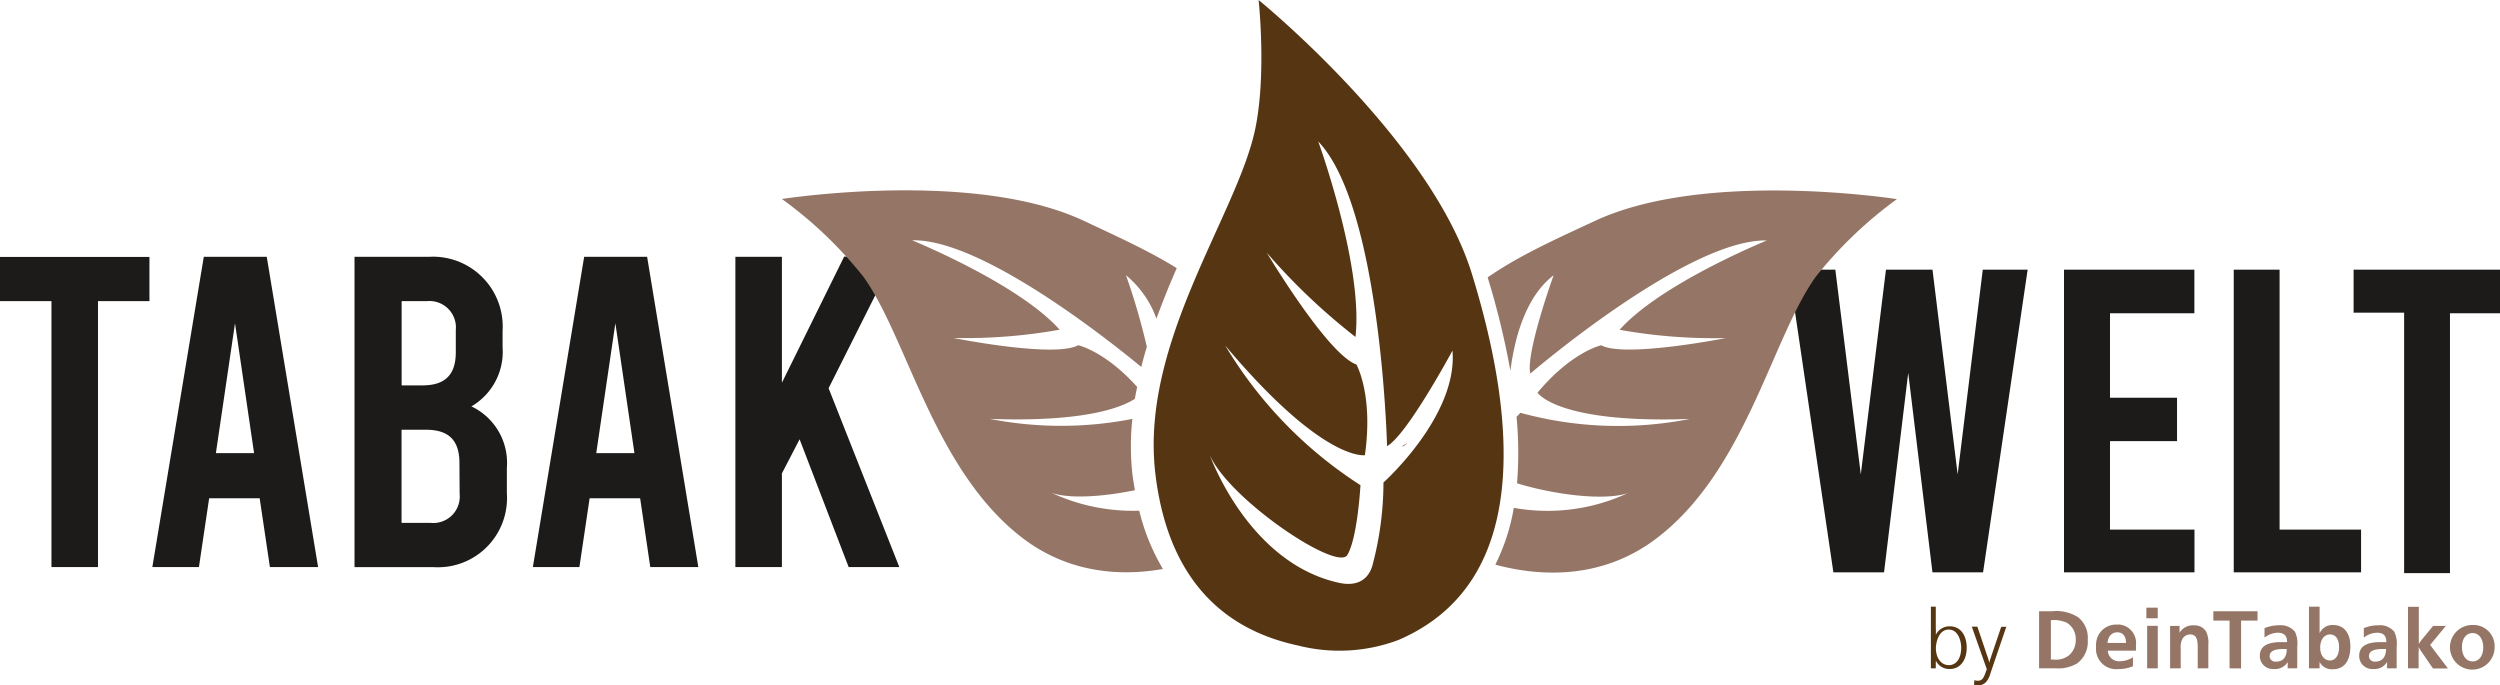 <svg xmlns="http://www.w3.org/2000/svg" viewBox="0 0 508.72 139.46"><defs><style>.a{fill:#1c1b19;}.b{fill:#563512;}.c{fill:#957565;}</style></defs><path class="a" d="M0,61.28H10.47v54.11h9.47V61.28H30.41v-9H0Zm55,54.11h9.73L54.28,52.25H41.47L31,115.39h9.48l2.08-14H52.84l2.08,14ZM43.93,92.21l3.89-26.43L51.7,92.21Zm51.94-9.48a12.85,12.85,0,0,0,6.4-12.07V67.32A14.21,14.21,0,0,0,89,52.26a13.14,13.14,0,0,0-1.66,0H72.14v63.14h16a14.06,14.06,0,0,0,15-13.09,14.39,14.39,0,0,0,0-2V95.19A12.7,12.7,0,0,0,96,82.73Zm-9-21.45a5.38,5.38,0,0,1,5.88,4.82,6.14,6.14,0,0,1,0,1.05v4.5c0,4.6-2.16,6.77-6.78,6.77H81.73V61.28Zm6.66,39.24a5.38,5.38,0,0,1-4.83,5.88,5.47,5.47,0,0,1-1.07,0H81.71V87.45h5c4.6,0,6.78,2.15,6.78,6.77Zm38.89,14.87h9.68L131.68,52.25H118.87l-10.44,63.14h9.47l2.08-14h10.28l2.06,14ZM121.33,92.21l3.89-26.43,3.88,26.43Zm51.42,23.18H183L168.61,79l13.45-26.79H171.78L159.11,77.88V52.25h-9.47v63.14h9.47V96.33l3.6-6.94,10,26.05Z"/><path class="a" d="M403.47,54.88l-5.11,41.66-5.12-41.66h-9.47l-5.12,41.66-5.18-41.66H364l9.07,61.58h10.31l4.92-40.59,4.93,40.59h10.3l9.07-61.58Zm16.58,61.58h26.5v-8.69H429.36v-18H443V80.93H429.36V63.74h17.17V54.88H420v61.58Zm34.34,0h26.06v-8.69H463.87V54.88h-9.33v61.58ZM479,63.62h10.21v53h9.33V63.74h10.2V54.88H478.93v8.81Z"/><path class="b" d="M299.52,55.75C291.11,28.42,256.11,0,256.11,0s1.66,15.16-.71,26.36c-3.72,17.5-23.45,43.41-20.3,70,3,25.37,18,32.64,29.06,35a34.09,34.09,0,0,0,20.42-1.14C312.52,118.23,307.93,83.08,299.52,55.75Zm-18,42.39a66,66,0,0,1-2.25,16.94c-1.05,3.53-3.91,4.14-6.73,3.53-18.59-4-26.38-26.06-26.38-26.06,3.86,9,25.91,23.83,28,20.39s2.68-14.21,2.68-14.21a86.33,86.33,0,0,1-27.52-28.42c20,23.81,28.42,22.31,28.42,22.31,1.75-12.34-1.73-18.45-1.73-18.45-5.92-2.1-18.24-22.76-18.24-22.76a126.76,126.76,0,0,0,18.05,17.15C277.46,54.21,268.32,29,268.32,29l-.07-.21c12.78,13.35,14,62,14,62,4.14-2.37,13.31-19.45,13.31-19.45C296.69,84.6,281.56,98.14,281.56,98.14Z"/><path class="c" d="M285.44,90.67c0,.08,0,.16,0,.24C286.46,90.2,286.85,89.88,285.44,90.67Z"/><path class="c" d="M324.62,44.92c-8.07,3.75-15.62,7.15-21.9,11.53a162.8,162.8,0,0,1,4.63,19c.72-5.79,2.8-14.88,8.79-19.43,0,0-5.73,15.89-4.74,20,0,0,32-27.48,48.17-27.09h0c-.06,0-21.65,8.79-30,18.18a108.75,108.75,0,0,0,21.62,1.68s-20.56,4.08-25.37,1.47c0,0-6,1.31-12.95,9.64,0,0,3.93,6.33,31,5.35A75.17,75.17,0,0,1,309.39,84s-.31.31-.79.82a77.45,77.45,0,0,1,.1,13.52c7.05,2.19,17.55,3.68,22.55,2a38.79,38.79,0,0,1-23.21,3,41.15,41.15,0,0,1-3.76,11.56c7.87,2.13,20.35,3.41,31.68-4.53,19.07-13.48,24.4-41.31,33.49-54A84.58,84.58,0,0,1,386,40.52S347.19,34.43,324.62,44.92Z"/><path class="c" d="M231.82,103.92A39.4,39.4,0,0,1,214,100.3c3.78,1.28,10.73.74,16.94-.55-.19-1.1-.38-2.2-.52-3.38a51.78,51.78,0,0,1,0-11.13,75.12,75.12,0,0,1-29,0c19.19.69,26.74-2.29,29.51-4.08.13-.81.31-1.61.47-2.42-6.53-7.29-12-8.49-12-8.49C214.55,72.9,194,68.77,194,68.77a108.75,108.75,0,0,0,21.62-1.68c-8.35-9.39-30-18.17-30-18.19h0c14-.35,40,20.3,46.61,25.77.35-1.37.72-2.74,1.14-4.1A135.2,135.2,0,0,0,229.12,56a20.4,20.4,0,0,1,6.2,8.83c1.28-3.51,2.68-6.94,4.13-10.27-5.67-3.52-12.17-6.46-19-9.67-22.45-10.49-61.34-4.4-61.34-4.4a84.58,84.58,0,0,1,16.58,15.82c9.12,12.67,14.57,40.5,33.51,54,9.47,6.63,19.73,6.83,27.44,5.47A43.16,43.16,0,0,1,231.82,103.92Z"/><polygon class="c" points="383.07 34.79 383.07 34.83 383.11 34.83 383.07 34.79"/><path class="b" d="M396.79,127.45a3.09,3.09,0,0,0-2.88,1.73,11.53,11.53,0,0,0,0-1.44v-4.29h-1V136h1v-1.21a1.27,1.27,0,0,0,0-.39,3,3,0,0,0,2.9,1.73c2,0,3.39-1.73,3.39-4.32S398.9,127.45,396.79,127.45Zm-.22,7.9c-1.56,0-2.64-1.45-2.64-3.48,0-1,.52-3.76,2.6-3.76s2.55,2.6,2.55,3.67C399.08,133.92,398.13,135.35,396.57,135.35Z"/><path class="b" d="M408.31,127.54h-1.08l-2,5.9-.28.85a1.94,1.94,0,0,0-.15.62,9.51,9.51,0,0,0-.43-1.47l-2-5.92h-1.13l3.05,8.65-.22.6c-.47,1.39-.82,1.75-1.64,1.75a2.07,2.07,0,0,1-.65-.12l-.11.93a5.2,5.2,0,0,0,.87.12,2.11,2.11,0,0,0,1.64-.71,4.85,4.85,0,0,0,.89-1.84l3.22-9.45Z"/><path class="c" d="M422.86,125.59a8.35,8.35,0,0,0-5.3-1.21h-2.63V136h3.41a7.62,7.62,0,0,0,4.33-1,5.46,5.46,0,0,0,2.16-4.8A5.34,5.34,0,0,0,422.86,125.59ZM421,133.36a4.32,4.32,0,0,1-3.22.84h-.45v-8a6.45,6.45,0,0,1,3.24.52,3.83,3.83,0,0,1,1.82,3.41A4,4,0,0,1,421,133.36Z"/><path class="c" d="M431.4,127.1a3.26,3.26,0,0,0-.62,0,4.06,4.06,0,0,0-4.25,3.88,3.65,3.65,0,0,0,0,.66,4.11,4.11,0,0,0,3.65,4.51,4,4,0,0,0,.85,0,7.55,7.55,0,0,0,3-.58v-1.83a4.94,4.94,0,0,1-2.57.81,2.28,2.28,0,0,1-2.54-2s0-.1,0-.15h5.71a7.85,7.85,0,0,0,0-1A3.78,3.78,0,0,0,431.4,127.1Zm-2.55,3.73c.13-1.34.84-2.16,2-2.16s1.75.8,1.77,2.16Z"/><path class="c" d="M434,133.62v.09l.11-.05Z"/><rect class="c" x="436.92" y="127.35" width="2.16" height="8.65"/><rect class="c" x="436.76" y="123.65" width="2.31" height="2.16"/><path class="c" d="M443.75,127.37h-2.16V136h2.16v-4.09a3.46,3.46,0,0,1,.26-1.71,1.81,1.81,0,0,1,1.64-1.1c1.13,0,1.56.71,1.56,2.55V136h2.16v-4.84a5,5,0,0,0-.5-2.72,2.75,2.75,0,0,0-2.44-1.19,3.14,3.14,0,0,0-2.92,1.51v-1.36Z"/><polygon class="c" points="456.03 136.02 456.03 126.29 459.38 126.29 459.38 124.38 450.39 124.38 450.39 126.29 453.69 126.29 453.69 136 456.03 136.02"/><path class="c" d="M467,128.56a3.72,3.72,0,0,0-3.2-1.32,7.66,7.66,0,0,0-3,.58v1.93a4.53,4.53,0,0,1,2.66-1c1.32,0,1.93.59,1.93,1.91h-1.21c-2.92,0-4.33.91-4.33,2.79a2.64,2.64,0,0,0,2.58,2.69,1.93,1.93,0,0,0,.34,0,3,3,0,0,0,2.75-1.43V136h1.94v-4.39A5.57,5.57,0,0,0,467,128.56Zm-3.85,6.07a1.16,1.16,0,0,1-1.31-1,.34.34,0,0,1,0-.1c0-1,.95-1.47,2.79-1.47l.69,0C465.35,133.68,464.59,134.63,463.19,134.63Z"/><path class="c" d="M474.82,127.19a2.84,2.84,0,0,0-2.81,1.67v-5.41h-2.16V136H472v-1.32a2.79,2.79,0,0,0,2.72,1.5c2.27,0,3.55-1.67,3.55-4.63C478.28,128.88,477,127.19,474.82,127.19Zm-.69,7.21c-1.13,0-2-1-2-2.62s.82-2.68,2-2.68,1.84,1,1.84,2.61S475.25,134.4,474.13,134.4Z"/><path class="c" d="M487.21,128.56a3.71,3.71,0,0,0-3.2-1.32,7.61,7.61,0,0,0-3,.58v1.93a4.5,4.5,0,0,1,2.66-1c1.31,0,1.92.59,1.92,1.91H484.4c-2.92,0-4.33.91-4.33,2.79a2.64,2.64,0,0,0,2.58,2.69,1.9,1.9,0,0,0,.34,0,3,3,0,0,0,2.75-1.43V136h1.95v-4.39A5.58,5.58,0,0,0,487.21,128.56Zm-3.85,6.07a1.16,1.16,0,0,1-1.31-1s0-.07,0-.1c0-1,.93-1.47,2.79-1.47l.69,0C485.52,133.68,484.77,134.63,483.36,134.63Z"/><path class="c" d="M498.11,136l-3.61-4.76,3.2-3.87h-2.6L492.94,130c-.28.33-.41.56-.74,1v-7.53H490V136h2.16v-3.24a7,7,0,0,0,0-1.12,9.68,9.68,0,0,0,.76,1.23l2.16,3.16H498Z"/><path class="c" d="M503.61,127.18h-.46a4.54,4.54,0,1,0,4.47,4.63A4.32,4.32,0,0,0,503.61,127.18Zm-.46,7.41c-1.3,0-2.17-1.15-2.17-2.92s.89-2.85,2.17-2.85,2.16,1.19,2.16,2.92S504.44,134.59,503.15,134.59Z"/></svg>